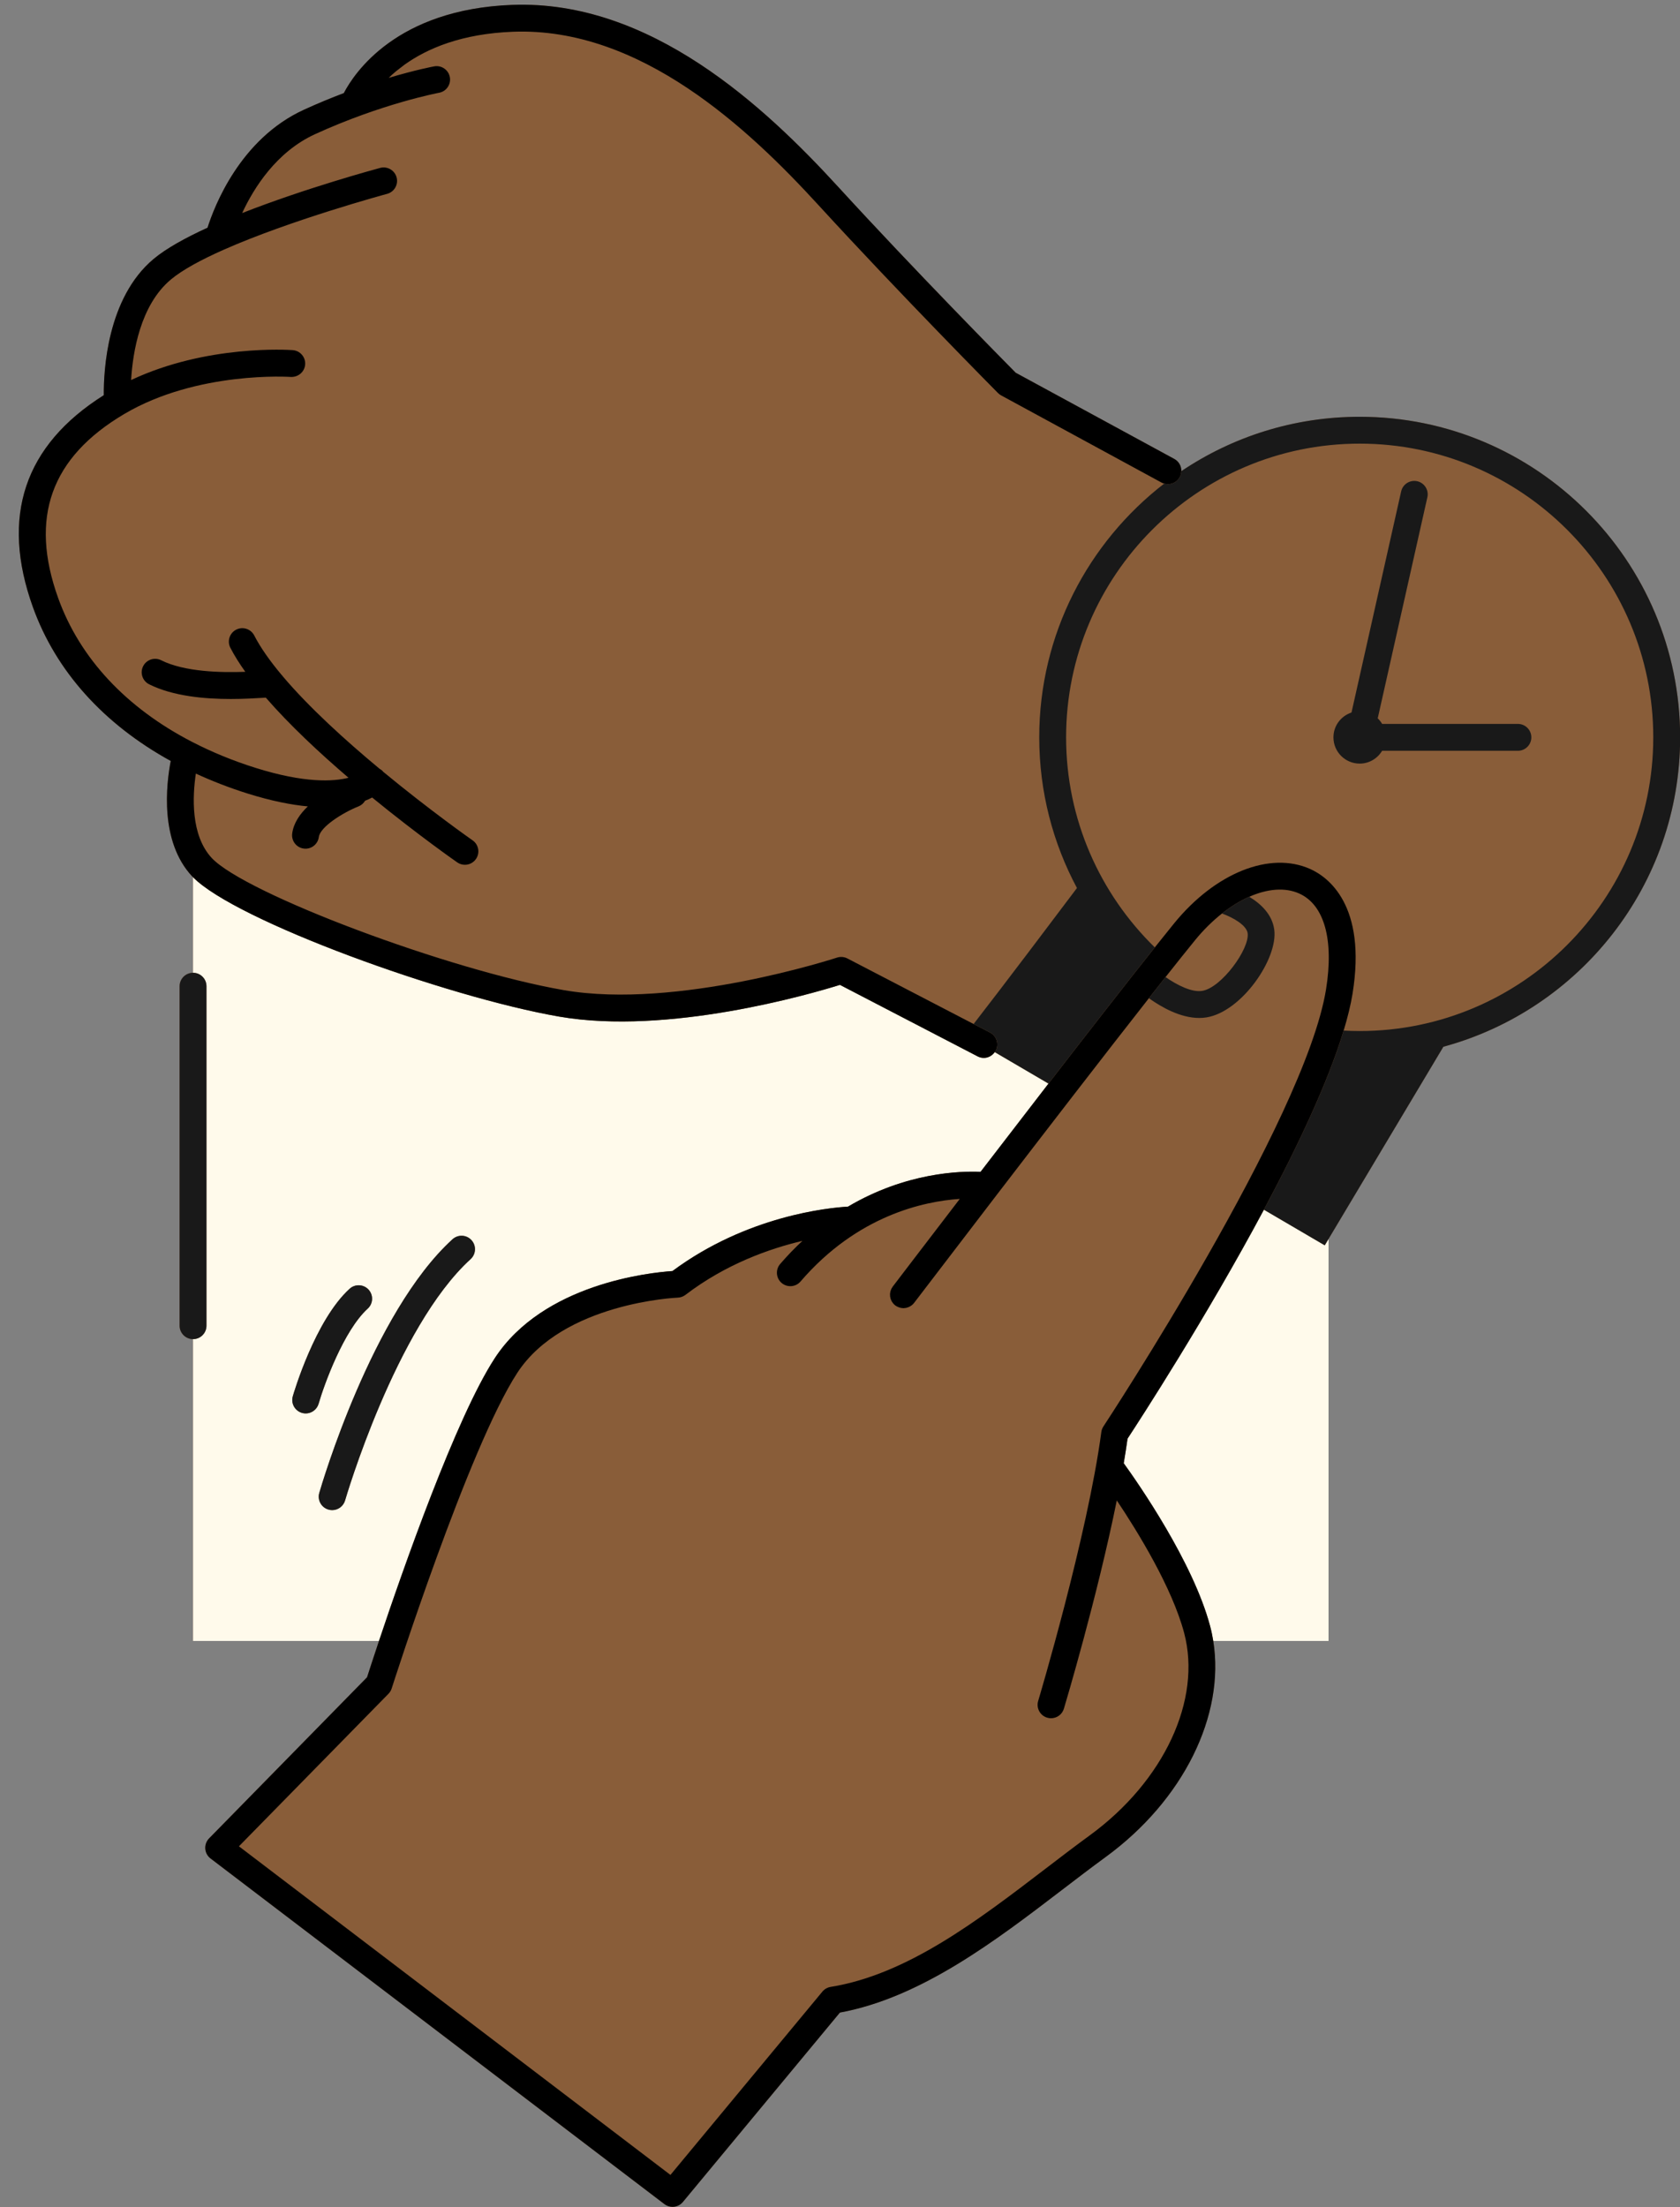 <?xml version="1.0" encoding="UTF-8" standalone="no"?><svg xmlns="http://www.w3.org/2000/svg" xmlns:xlink="http://www.w3.org/1999/xlink" fill="#000000" height="328.6" preserveAspectRatio="xMidYMid meet" version="1" viewBox="-2.8 -0.7 250.2 328.6" width="250.2" zoomAndPan="magnify"><rect x="-2.8" y="-0.7" width="250.2" height="328.6" fill="#808080" stroke="none"/><g id="change1_1"><path d="M247.42,109.071c0,22.003-14.972,40.566-35.261,46.061l-17.102,28.615v59.849h-17.17 c1.778,11.052-4.44,23.71-16.033,32.171c-2.106,1.537-4.22,3.154-6.458,4.866c-9.856,7.538-21,16.062-33.111,18.285l-23.385,28.199 c-0.395,0.476-0.965,0.724-1.541,0.724c-0.423,0-0.849-0.134-1.21-0.408l-67.594-51.456c-0.457-0.348-0.742-0.875-0.783-1.447 c-0.042-0.572,0.165-1.135,0.567-1.545L51.864,249c0.277-0.862,0.901-2.791,1.775-5.404H25.948V198.66c-1.104,0-2-0.896-2-2v-50.538 c0-1.104,0.895-2,2-2v-14.228c-0.048-0.049-0.108-0.1-0.153-0.149c-4.821-5.188-3.843-13.647-3.169-17.155 c-9.959-5.479-17.088-13.348-20.519-22.882c-4.861-13.503-1.294-24.113,10.55-31.575c-0.031-3.637,0.489-14.481,7.415-20.278 c1.876-1.571,4.747-3.154,8.034-4.657c0.996-3.142,4.843-13.208,14.345-17.556c2.076-0.95,4.073-1.77,5.953-2.483 c1.537-2.952,7.822-12.495,25.098-13.133c20.562-0.758,37.562,15.117,48.557,27.124c11.217,12.252,24.591,25.804,26.403,27.637 l23.633,12.84c0.686,0.373,1.058,1.089,1.036,1.82c7.599-5.112,16.74-8.099,26.567-8.099 C226.012,61.347,247.42,82.757,247.42,109.071z" fill="#895d39"/></g><g id="change2_1"><path d="M143.722,156.794c-0.311,0-0.625-0.072-0.92-0.225l-20.508-10.648c-4.448,1.384-25.595,7.535-41.813,4.724 c-16.851-2.92-48.208-14.281-54.532-20.751v14.228c0,0,0,0,0,0c1.104,0,2,0.896,2,2v50.538c0,1.104-0.896,2-2,2c0,0,0,0,0,0v44.936 H53.64c3.599-10.759,11.482-33.269,17.255-42.109c7.223-11.06,23.006-12.728,26.451-12.962c11.133-8.262,23.327-9.428,26.144-9.59 c8.636-5.109,16.771-5.313,19.744-5.18c3.174-4.133,6.654-8.656,10.118-13.138l-8.006-4.686 C144.964,156.474,144.36,156.794,143.722,156.794z M42.73,209.722c-0.184,0-0.371-0.026-0.556-0.08 c-1.062-0.307-1.673-1.415-1.366-2.477c0.133-0.46,3.315-11.317,8.459-16.001c0.817-0.745,2.082-0.685,2.826,0.132 c0.744,0.817,0.684,2.082-0.132,2.825c-3.583,3.263-6.492,11.324-7.31,14.155C44.397,209.152,43.598,209.722,42.73,209.722z M67.285,186.75c-11.148,10.15-18.618,35.663-18.692,35.92c-0.253,0.875-1.053,1.445-1.92,1.445c-0.184,0-0.371-0.026-0.556-0.08 c-1.062-0.307-1.673-1.415-1.366-2.477c0.315-1.092,7.867-26.863,19.842-37.766c0.818-0.744,2.083-0.685,2.826,0.132 C68.161,184.742,68.101,186.007,67.285,186.75z M195.058,183.748v59.849h-17.17c-0.121-0.754-0.277-1.5-0.474-2.237 c-2.542-9.531-10.711-21.251-12.859-24.225c0.212-1.253,0.405-2.479,0.568-3.659c1.811-2.76,11.69-17.97,20.306-34.081 c0.001-0.001,0.002-0.003,0.002-0.004l9.059,5.302l0.002,0.001L195.058,183.748z" fill="#fffaeb"/></g><g id="change1_2"><path d="M145.345,155.93c0.001-0.001,0.001-0.002,0.002-0.003l8.006,4.686c-0.001,0.001-0.001,0.002-0.002,0.003 L145.345,155.93z M121.851,141.863c0.512-0.169,1.07-0.122,1.548,0.124l18.799,9.761c4.511-5.805,12.3-16.136,15.392-20.244 c-3.58-6.692-5.617-14.328-5.617-22.433c0-15.36,7.302-29.039,18.608-37.774c-0.135-0.039-0.269-0.085-0.397-0.155l-23.893-12.981 c-0.171-0.094-0.328-0.211-0.465-0.35c-0.145-0.146-14.666-14.795-26.72-27.96C108.65,18.429,92.582,3.333,73.649,4.024 C65.948,4.308,60.797,6.529,57.43,8.942c-0.443,0.332-0.864,0.658-1.262,0.977c-0.39,0.327-0.751,0.654-1.082,0.976 c3.984-1.189,6.586-1.681,6.78-1.717c1.083-0.198,2.128,0.519,2.328,1.604c0.2,1.086-0.518,2.129-1.604,2.329 c-0.084,0.016-8.499,1.602-18.476,6.167c-5.744,2.629-9.106,7.986-10.85,11.742c9.462-3.717,19.875-6.54,20.55-6.722 c1.062-0.288,2.164,0.345,2.451,1.412c0.287,1.066-0.345,2.164-1.412,2.451c-0.189,0.051-14.417,3.907-24.433,8.36 c-0.003,0.001-0.005,0.002-0.007,0.003c-3.236,1.439-6.036,2.94-7.774,4.396c-4.559,3.817-5.669,10.854-5.914,14.958 c11.262-5.309,23.51-4.494,24.072-4.453c1.101,0.081,1.928,1.038,1.848,2.14c-0.08,1.1-1.038,1.905-2.139,1.851 c-0.136-0.013-13.921-0.912-24.8,5.516C4.771,67.394,1.554,76.363,5.87,88.353c3.229,8.971,10.162,16.339,19.901,21.375 c0.03,0.014,0.059,0.029,0.088,0.044c2.904,1.495,6.046,2.792,9.426,3.852c7.281,2.281,11.539,2.041,13.819,1.464 c-4.343-3.716-8.796-7.872-12.314-11.926c-0.136,0.008-0.271,0.017-0.436,0.027c-1.165,0.07-2.858,0.173-4.799,0.173 c-3.8,0-8.549-0.394-12.146-2.191c-0.988-0.494-1.388-1.695-0.895-2.684c0.495-0.987,1.695-1.388,2.684-0.895 c3.528,1.763,8.982,1.85,12.535,1.723c-0.875-1.226-1.633-2.426-2.226-3.58c-0.505-0.982-0.119-2.188,0.864-2.693 c0.981-0.505,2.188-0.119,2.693,0.863c0.943,1.833,2.352,3.813,4.057,5.851c0.037,0.039,0.075,0.071,0.112,0.115 c0.029,0.035,0.049,0.074,0.076,0.11c3.923,4.64,9.361,9.567,14.422,13.771c0.138,0.077,0.271,0.165,0.393,0.277 c0.06,0.055,0.107,0.119,0.159,0.179c7.007,5.782,13.143,10.089,13.266,10.171c0.919,0.612,1.168,1.854,0.556,2.773 c-0.385,0.579-1.02,0.892-1.667,0.892c-0.381,0-0.766-0.108-1.107-0.335c-0.122-0.081-5.877-4.098-12.706-9.679 c-0.303,0.16-0.651,0.322-1.053,0.478c-0.218,0.366-0.547,0.669-0.973,0.838c-2.351,0.938-5.714,3.046-5.917,4.565 c-0.134,1.005-0.993,1.735-1.98,1.735c-0.088,0-0.177-0.006-0.267-0.018c-1.095-0.146-1.864-1.152-1.718-2.247 c0.208-1.556,1.147-2.905,2.328-4.029c-2.471-0.232-5.426-0.806-8.955-1.913c-2.714-0.851-5.283-1.851-7.721-2.972 c-0.493,3.286-0.807,9.149,2.358,12.554c4.934,5.311,35.319,16.714,52.437,19.681C98.019,149.631,121.615,141.941,121.851,141.863z M243.42,109.071c0,24.108-19.614,43.723-43.723,43.723c-0.801,0-1.596-0.025-2.387-0.068c0.594-1.967,1.053-3.816,1.324-5.492 c2.139-13.239-3.696-17.392-6.304-18.562c-5.988-2.688-14.135,0.562-20.27,8.092c-0.836,1.026-1.805,2.231-2.878,3.579 c-8.141-7.945-13.208-19.025-13.208-31.271c0-24.109,19.614-43.724,43.723-43.724S243.42,84.962,243.42,109.071z M225.262,109.071 c0-1.104-0.896-2-2-2H203.04c-0.183-0.306-0.4-0.586-0.657-0.83l7.393-32.91c0.242-1.078-0.435-2.147-1.513-2.39 c-1.078-0.238-2.147,0.436-2.39,1.513l-7.396,32.92c-1.558,0.515-2.69,1.965-2.69,3.696c0,2.159,1.75,3.909,3.909,3.909 c1.425,0,2.659-0.77,3.342-1.909h20.222C224.366,111.071,225.262,110.176,225.262,109.071z M183.01,138.241 c-0.155-1.196-2.18-2.361-3.825-2.941c-1.399,1.104-2.762,2.441-4.025,3.991c-1.208,1.482-2.695,3.343-4.377,5.469 c1.744,1.213,3.925,2.304,5.46,2.053C179.114,146.348,183.311,140.572,183.01,138.241z M190.692,132.321 c-2.103-0.947-4.733-0.717-7.447,0.484c1.715,1.032,3.435,2.62,3.732,4.924c0.556,4.307-4.857,12.184-10.093,13.033 c-0.361,0.059-0.726,0.085-1.09,0.085c-2.795,0.001-5.618-1.6-7.491-2.94c-6.705,8.54-15.511,19.963-22.61,29.211l-12.32,16.099 c-0.02,0.027-0.033,0.044-0.038,0.05c0,0-0.001,0.001-0.001,0.001l-0.001,0.002c-0.002,0.003-0.006,0.005-0.008,0.008 c-0.09,0.116-0.192,0.218-0.3,0.309c-0.036,0.03-0.075,0.053-0.112,0.08c-0.079,0.057-0.159,0.111-0.245,0.155 c-0.049,0.025-0.099,0.046-0.149,0.067c-0.08,0.034-0.16,0.062-0.244,0.085c-0.056,0.015-0.111,0.029-0.167,0.039 c-0.083,0.015-0.165,0.023-0.249,0.028c-0.039,0.002-0.076,0.013-0.115,0.013c-0.014,0-0.028-0.007-0.043-0.007 c-0.181-0.004-0.36-0.033-0.536-0.087c-0.038-0.012-0.074-0.027-0.112-0.041c-0.181-0.067-0.358-0.152-0.52-0.275 c-0.111-0.084-0.21-0.178-0.298-0.279c-0.024-0.028-0.041-0.06-0.064-0.089c-0.058-0.075-0.117-0.149-0.163-0.23 c-0.038-0.067-0.064-0.138-0.094-0.209c-0.021-0.048-0.047-0.094-0.064-0.143c-0.028-0.082-0.042-0.168-0.059-0.253 c-0.008-0.041-0.023-0.08-0.028-0.121c-0.011-0.082-0.009-0.166-0.01-0.249c0-0.045-0.008-0.09-0.005-0.135 c0.004-0.07,0.021-0.138,0.032-0.208c0.01-0.058,0.013-0.117,0.028-0.175c0.013-0.051,0.037-0.1,0.055-0.15 c0.025-0.074,0.046-0.148,0.081-0.22c0.018-0.036,0.044-0.069,0.064-0.105c0.045-0.081,0.089-0.163,0.146-0.238 c0.113-0.148,4.253-5.577,9.986-13.055c-5.31,0.354-15.251,2.444-23.719,12.297c-0.72,0.837-1.982,0.932-2.82,0.213 c-0.837-0.72-0.933-1.982-0.213-2.82c1.085-1.262,2.194-2.399,3.314-3.442c-4.86,1.143-11.393,3.438-17.423,8.043 c-0.329,0.251-0.729,0.394-1.142,0.409c-0.17,0.006-17.073,0.748-23.892,11.188c-7.25,11.102-18.6,46.636-18.713,46.993 c-0.095,0.299-0.259,0.57-0.478,0.794l-22.27,22.706l64.264,48.921l22.632-27.292c0.309-0.373,0.743-0.621,1.221-0.698 c11.406-1.84,21.91-9.873,32.067-17.643c2.256-1.726,4.387-3.355,6.53-4.919c11.061-8.072,16.708-20.188,14.052-30.146 c-1.797-6.738-6.86-14.981-10.027-19.717c-2.905,14.361-7.631,30.185-7.877,31.003c-0.26,0.867-1.055,1.427-1.915,1.427 c-0.19,0-0.384-0.027-0.576-0.085c-1.058-0.317-1.658-1.433-1.341-2.49c0.073-0.244,7.346-24.59,9.406-40.036 c0.04-0.299,0.147-0.586,0.313-0.838c0.3-0.453,30.008-45.604,33.151-65.058C195.88,139.199,194.424,133.996,190.692,132.321z" fill="#895d39"/></g><g id="change3_1"><path d="M192.33,128.672c-5.988-2.688-14.135,0.562-20.27,8.092c-0.836,1.026-1.805,2.231-2.878,3.579 c-4.188,5.26-9.983,12.707-15.829,20.271c-0.001,0.001-0.001,0.002-0.002,0.003c-3.464,4.482-6.944,9.005-10.118,13.138 c-2.973-0.133-11.107,0.071-19.744,5.18c-2.817,0.162-15.011,1.328-26.144,9.59c-3.445,0.234-19.229,1.902-26.451,12.962 c-5.773,8.841-13.656,31.35-17.255,42.109c-0.874,2.613-1.499,4.542-1.775,5.404L28.34,272.985c-0.402,0.41-0.608,0.973-0.567,1.545 c0.041,0.572,0.327,1.1,0.783,1.447l67.594,51.456c0.361,0.274,0.787,0.408,1.21,0.408c0.576,0,1.146-0.248,1.541-0.724 l23.385-28.199c12.11-2.223,23.255-10.747,33.111-18.285c2.238-1.712,4.352-3.329,6.458-4.866 c11.593-8.461,17.811-21.119,16.033-32.171c-0.121-0.754-0.277-1.5-0.474-2.237c-2.542-9.531-10.711-21.251-12.859-24.225 c0.212-1.253,0.405-2.479,0.568-3.659c1.811-2.76,11.69-17.97,20.306-34.081c0.001-0.001,0.002-0.003,0.002-0.004 c4.994-9.338,9.553-18.967,11.878-26.664c0.594-1.967,1.053-3.816,1.324-5.492C200.772,133.995,194.938,129.843,192.33,128.672z M194.684,146.595c-3.143,19.453-32.851,64.604-33.151,65.058c-0.167,0.252-0.273,0.539-0.313,0.838 c-2.06,15.446-9.333,39.792-9.406,40.036c-0.317,1.058,0.283,2.173,1.341,2.49c0.192,0.058,0.385,0.085,0.576,0.085 c0.86,0,1.655-0.56,1.915-1.427c0.245-0.817,4.972-16.641,7.877-31.003c3.168,4.737,8.231,12.98,10.027,19.717 c2.656,9.959-2.991,22.074-14.052,30.146c-2.143,1.563-4.274,3.193-6.53,4.919c-10.157,7.77-20.661,15.803-32.067,17.643 c-0.478,0.077-0.912,0.325-1.221,0.698l-22.632,27.292l-64.264-48.921l22.27-22.706c0.219-0.224,0.383-0.495,0.478-0.794 c0.114-0.357,11.463-35.892,18.713-46.993c6.818-10.439,23.722-11.182,23.892-11.188c0.413-0.016,0.813-0.158,1.142-0.409 c6.03-4.605,12.563-6.9,17.423-8.043c-1.12,1.044-2.229,2.18-3.314,3.442c-0.72,0.838-0.625,2.101,0.213,2.82 c0.838,0.719,2.1,0.624,2.82-0.213c8.468-9.853,18.409-11.944,23.719-12.297c-5.733,7.478-9.873,12.907-9.986,13.055 c-0.058,0.076-0.101,0.158-0.146,0.238c-0.02,0.036-0.047,0.068-0.064,0.105c-0.034,0.071-0.055,0.146-0.081,0.22 c-0.017,0.05-0.042,0.099-0.055,0.15c-0.015,0.058-0.018,0.117-0.028,0.175c-0.011,0.069-0.028,0.138-0.032,0.208 c-0.003,0.045,0.005,0.09,0.005,0.135c0.001,0.083-0.001,0.166,0.01,0.249c0.005,0.041,0.02,0.08,0.028,0.121 c0.017,0.085,0.031,0.171,0.059,0.253c0.017,0.049,0.044,0.095,0.064,0.143c0.03,0.07,0.056,0.142,0.094,0.209 c0.046,0.081,0.105,0.155,0.163,0.23c0.023,0.029,0.039,0.061,0.064,0.089c0.088,0.101,0.187,0.195,0.298,0.279 c0.162,0.123,0.338,0.208,0.52,0.275c0.038,0.014,0.074,0.029,0.112,0.041c0.176,0.053,0.356,0.083,0.536,0.087 c0.014,0,0.028,0.007,0.043,0.007c0.039,0,0.076-0.011,0.115-0.013c0.084-0.005,0.167-0.013,0.249-0.028 c0.057-0.01,0.112-0.024,0.167-0.039c0.083-0.023,0.164-0.052,0.244-0.085c0.05-0.021,0.1-0.041,0.149-0.067 c0.085-0.044,0.166-0.098,0.245-0.155c0.037-0.027,0.077-0.05,0.112-0.08c0.109-0.091,0.21-0.192,0.3-0.309 c0.002-0.003,0.006-0.005,0.008-0.008l0.001-0.002c0,0,0.001-0.001,0.001-0.001c0.005-0.007,0.018-0.024,0.038-0.05l12.32-16.099 c7.099-9.248,15.904-20.672,22.61-29.211c0.865-1.102,1.693-2.153,2.48-3.148c1.682-2.127,3.17-3.987,4.377-5.469 c1.263-1.55,2.626-2.887,4.025-3.991c1.338-1.056,2.709-1.897,4.06-2.495c2.714-1.201,5.344-1.431,7.447-0.484 C194.424,133.996,195.88,139.199,194.684,146.595z M80.48,150.644c-16.851-2.92-48.208-14.281-54.532-20.751 c-0.048-0.049-0.108-0.1-0.153-0.149c-4.821-5.188-3.843-13.647-3.169-17.155c-9.959-5.479-17.088-13.348-20.519-22.882 c-4.861-13.503-1.294-24.113,10.55-31.575c-0.031-3.637,0.489-14.481,7.415-20.278c1.876-1.571,4.747-3.154,8.034-4.657 c0.996-3.142,4.843-13.208,14.345-17.556c2.076-0.95,4.073-1.77,5.953-2.483c1.537-2.952,7.822-12.495,25.098-13.133 c20.562-0.758,37.562,15.117,48.557,27.124c11.217,12.252,24.591,25.804,26.403,27.637l23.633,12.84 c0.686,0.373,1.058,1.089,1.036,1.82c-0.009,0.303-0.079,0.608-0.234,0.893c-0.362,0.667-1.05,1.045-1.759,1.045 c-0.186,0-0.372-0.034-0.556-0.088c-0.135-0.039-0.269-0.085-0.397-0.155l-23.893-12.981c-0.171-0.094-0.328-0.211-0.465-0.35 c-0.145-0.146-14.666-14.795-26.72-27.96C108.65,18.429,92.582,3.333,73.649,4.024C65.948,4.308,60.797,6.529,57.43,8.942 c-0.443,0.332-0.864,0.658-1.262,0.977c-0.39,0.327-0.751,0.654-1.082,0.976c3.984-1.189,6.586-1.681,6.78-1.717 c1.083-0.198,2.128,0.519,2.328,1.604c0.2,1.086-0.518,2.129-1.604,2.329c-0.084,0.016-8.499,1.602-18.476,6.167 c-5.744,2.629-9.106,7.986-10.85,11.742c9.462-3.717,19.875-6.54,20.55-6.722c1.062-0.288,2.164,0.345,2.451,1.412 c0.287,1.066-0.345,2.164-1.412,2.451c-0.189,0.051-14.417,3.907-24.433,8.36c-0.003,0.001-0.005,0.002-0.007,0.003 c-3.236,1.439-6.036,2.94-7.774,4.396c-4.559,3.817-5.669,10.854-5.914,14.958c11.262-5.309,23.51-4.494,24.072-4.453 c1.101,0.081,1.928,1.038,1.848,2.14c-0.08,1.1-1.038,1.905-2.139,1.851c-0.136-0.013-13.921-0.912-24.8,5.516 C4.771,67.394,1.554,76.363,5.87,88.353c3.229,8.971,10.162,16.339,19.901,21.375c0.03,0.014,0.059,0.029,0.088,0.044 c2.904,1.495,6.046,2.792,9.426,3.852c7.281,2.281,11.539,2.041,13.819,1.464c-4.343-3.716-8.796-7.872-12.314-11.926 c-0.136,0.008-0.271,0.017-0.436,0.027c-1.165,0.07-2.858,0.173-4.799,0.173c-3.8,0-8.549-0.394-12.146-2.191 c-0.988-0.494-1.388-1.695-0.895-2.684c0.495-0.987,1.695-1.388,2.684-0.895c3.528,1.763,8.982,1.85,12.535,1.723 c-0.875-1.226-1.633-2.426-2.226-3.58c-0.505-0.982-0.119-2.188,0.864-2.693c0.981-0.505,2.188-0.119,2.693,0.863 c0.943,1.833,2.352,3.813,4.057,5.851c0.037,0.039,0.075,0.071,0.112,0.115c0.029,0.035,0.049,0.074,0.076,0.11 c3.923,4.64,9.361,9.567,14.422,13.771c0.138,0.077,0.271,0.165,0.393,0.277c0.06,0.055,0.107,0.119,0.159,0.179 c7.007,5.782,13.143,10.089,13.266,10.171c0.919,0.612,1.168,1.854,0.556,2.773c-0.385,0.579-1.02,0.892-1.667,0.892 c-0.381,0-0.766-0.108-1.107-0.335c-0.122-0.081-5.877-4.098-12.706-9.679c-0.303,0.16-0.651,0.322-1.053,0.478 c-0.218,0.366-0.547,0.669-0.973,0.838c-2.351,0.938-5.714,3.046-5.917,4.565c-0.134,1.005-0.993,1.735-1.98,1.735 c-0.088,0-0.177-0.006-0.267-0.018c-1.095-0.146-1.864-1.152-1.718-2.247c0.208-1.556,1.147-2.905,2.328-4.029 c-2.471-0.232-5.426-0.806-8.955-1.913c-2.714-0.851-5.283-1.851-7.721-2.972c-0.493,3.286-0.807,9.149,2.358,12.554 c4.934,5.311,35.319,16.714,52.437,19.681c16.856,2.928,40.452-4.762,40.688-4.84c0.512-0.169,1.07-0.122,1.548,0.124l18.799,9.761 l2.446,1.27c0.98,0.51,1.362,1.717,0.853,2.697c-0.041,0.079-0.101,0.141-0.151,0.212c-0.001,0.001-0.001,0.002-0.002,0.003 c-0.381,0.543-0.986,0.864-1.624,0.864c-0.311,0-0.625-0.072-0.92-0.225l-20.508-10.648 C117.845,147.304,96.698,153.456,80.48,150.644z"/></g><g id="change4_1"><path d="M247.42,109.071c0,22.003-14.972,40.566-35.261,46.061l-17.102,28.615l-0.565,0.945l-0.002-0.001 l-9.059-5.302c4.994-9.338,9.553-18.967,11.878-26.664c0.791,0.043,1.586,0.068,2.387,0.068c24.109,0,43.723-19.614,43.723-43.723 c0-24.109-19.614-43.724-43.723-43.724s-43.723,19.614-43.723,43.724c0,12.246,5.068,23.326,13.208,31.271 c-4.188,5.26-9.983,12.707-15.829,20.271l-8.006-4.686c0.05-0.071,0.11-0.133,0.151-0.212c0.509-0.98,0.127-2.188-0.853-2.697 l-2.446-1.27c4.511-5.805,12.3-16.136,15.392-20.244c-3.58-6.692-5.617-14.328-5.617-22.433c0-15.36,7.302-29.039,18.608-37.774 c0.184,0.053,0.37,0.088,0.556,0.088c0.709,0,1.397-0.378,1.759-1.045c0.155-0.285,0.224-0.59,0.234-0.893 c7.599-5.112,16.74-8.099,26.567-8.099C226.012,61.347,247.42,82.757,247.42,109.071z M208.263,70.942 c-1.078-0.238-2.147,0.436-2.39,1.513l-7.396,32.92c-1.558,0.515-2.69,1.965-2.69,3.696c0,2.159,1.75,3.909,3.909,3.909 c1.425,0,2.659-0.77,3.342-1.909h20.222c1.104,0,2-0.896,2-2s-0.896-2-2-2H203.04c-0.183-0.306-0.4-0.586-0.657-0.83l7.393-32.91 C210.018,72.254,209.341,71.184,208.263,70.942z M186.977,137.729c-0.298-2.305-2.017-3.892-3.732-4.924 c-1.351,0.598-2.722,1.439-4.06,2.495c1.645,0.58,3.67,1.745,3.825,2.941c0.301,2.331-3.896,8.107-6.767,8.572 c-1.535,0.251-3.716-0.84-5.46-2.053c-0.787,0.995-1.615,2.046-2.48,3.148c1.873,1.339,4.696,2.94,7.491,2.94 c0.364,0,0.729-0.026,1.09-0.085C182.12,149.913,187.533,142.036,186.977,137.729z M64.592,183.793 c-11.975,10.902-19.526,36.674-19.842,37.766c-0.307,1.062,0.305,2.17,1.366,2.477c0.186,0.054,0.372,0.08,0.556,0.08 c0.868,0,1.667-0.57,1.92-1.445c0.074-0.257,7.544-25.77,18.692-35.92c0.816-0.743,0.876-2.008,0.132-2.825 C66.674,183.108,65.41,183.049,64.592,183.793z M52.093,191.297c-0.744-0.816-2.008-0.877-2.826-0.132 c-5.144,4.684-8.327,15.541-8.459,16.001c-0.307,1.062,0.305,2.17,1.366,2.477c0.186,0.054,0.372,0.08,0.556,0.08 c0.868,0,1.667-0.57,1.92-1.445c0.818-2.831,3.727-10.893,7.31-14.155C52.777,193.379,52.836,192.114,52.093,191.297z M25.948,144.122C25.948,144.122,25.948,144.122,25.948,144.122c-1.105,0-2,0.896-2,2v50.538c0,1.104,0.895,2,2,2c0,0,0,0,0,0 c1.104,0,2-0.896,2-2v-50.538C27.948,145.017,27.053,144.122,25.948,144.122z" fill="#191919"/></g></svg>